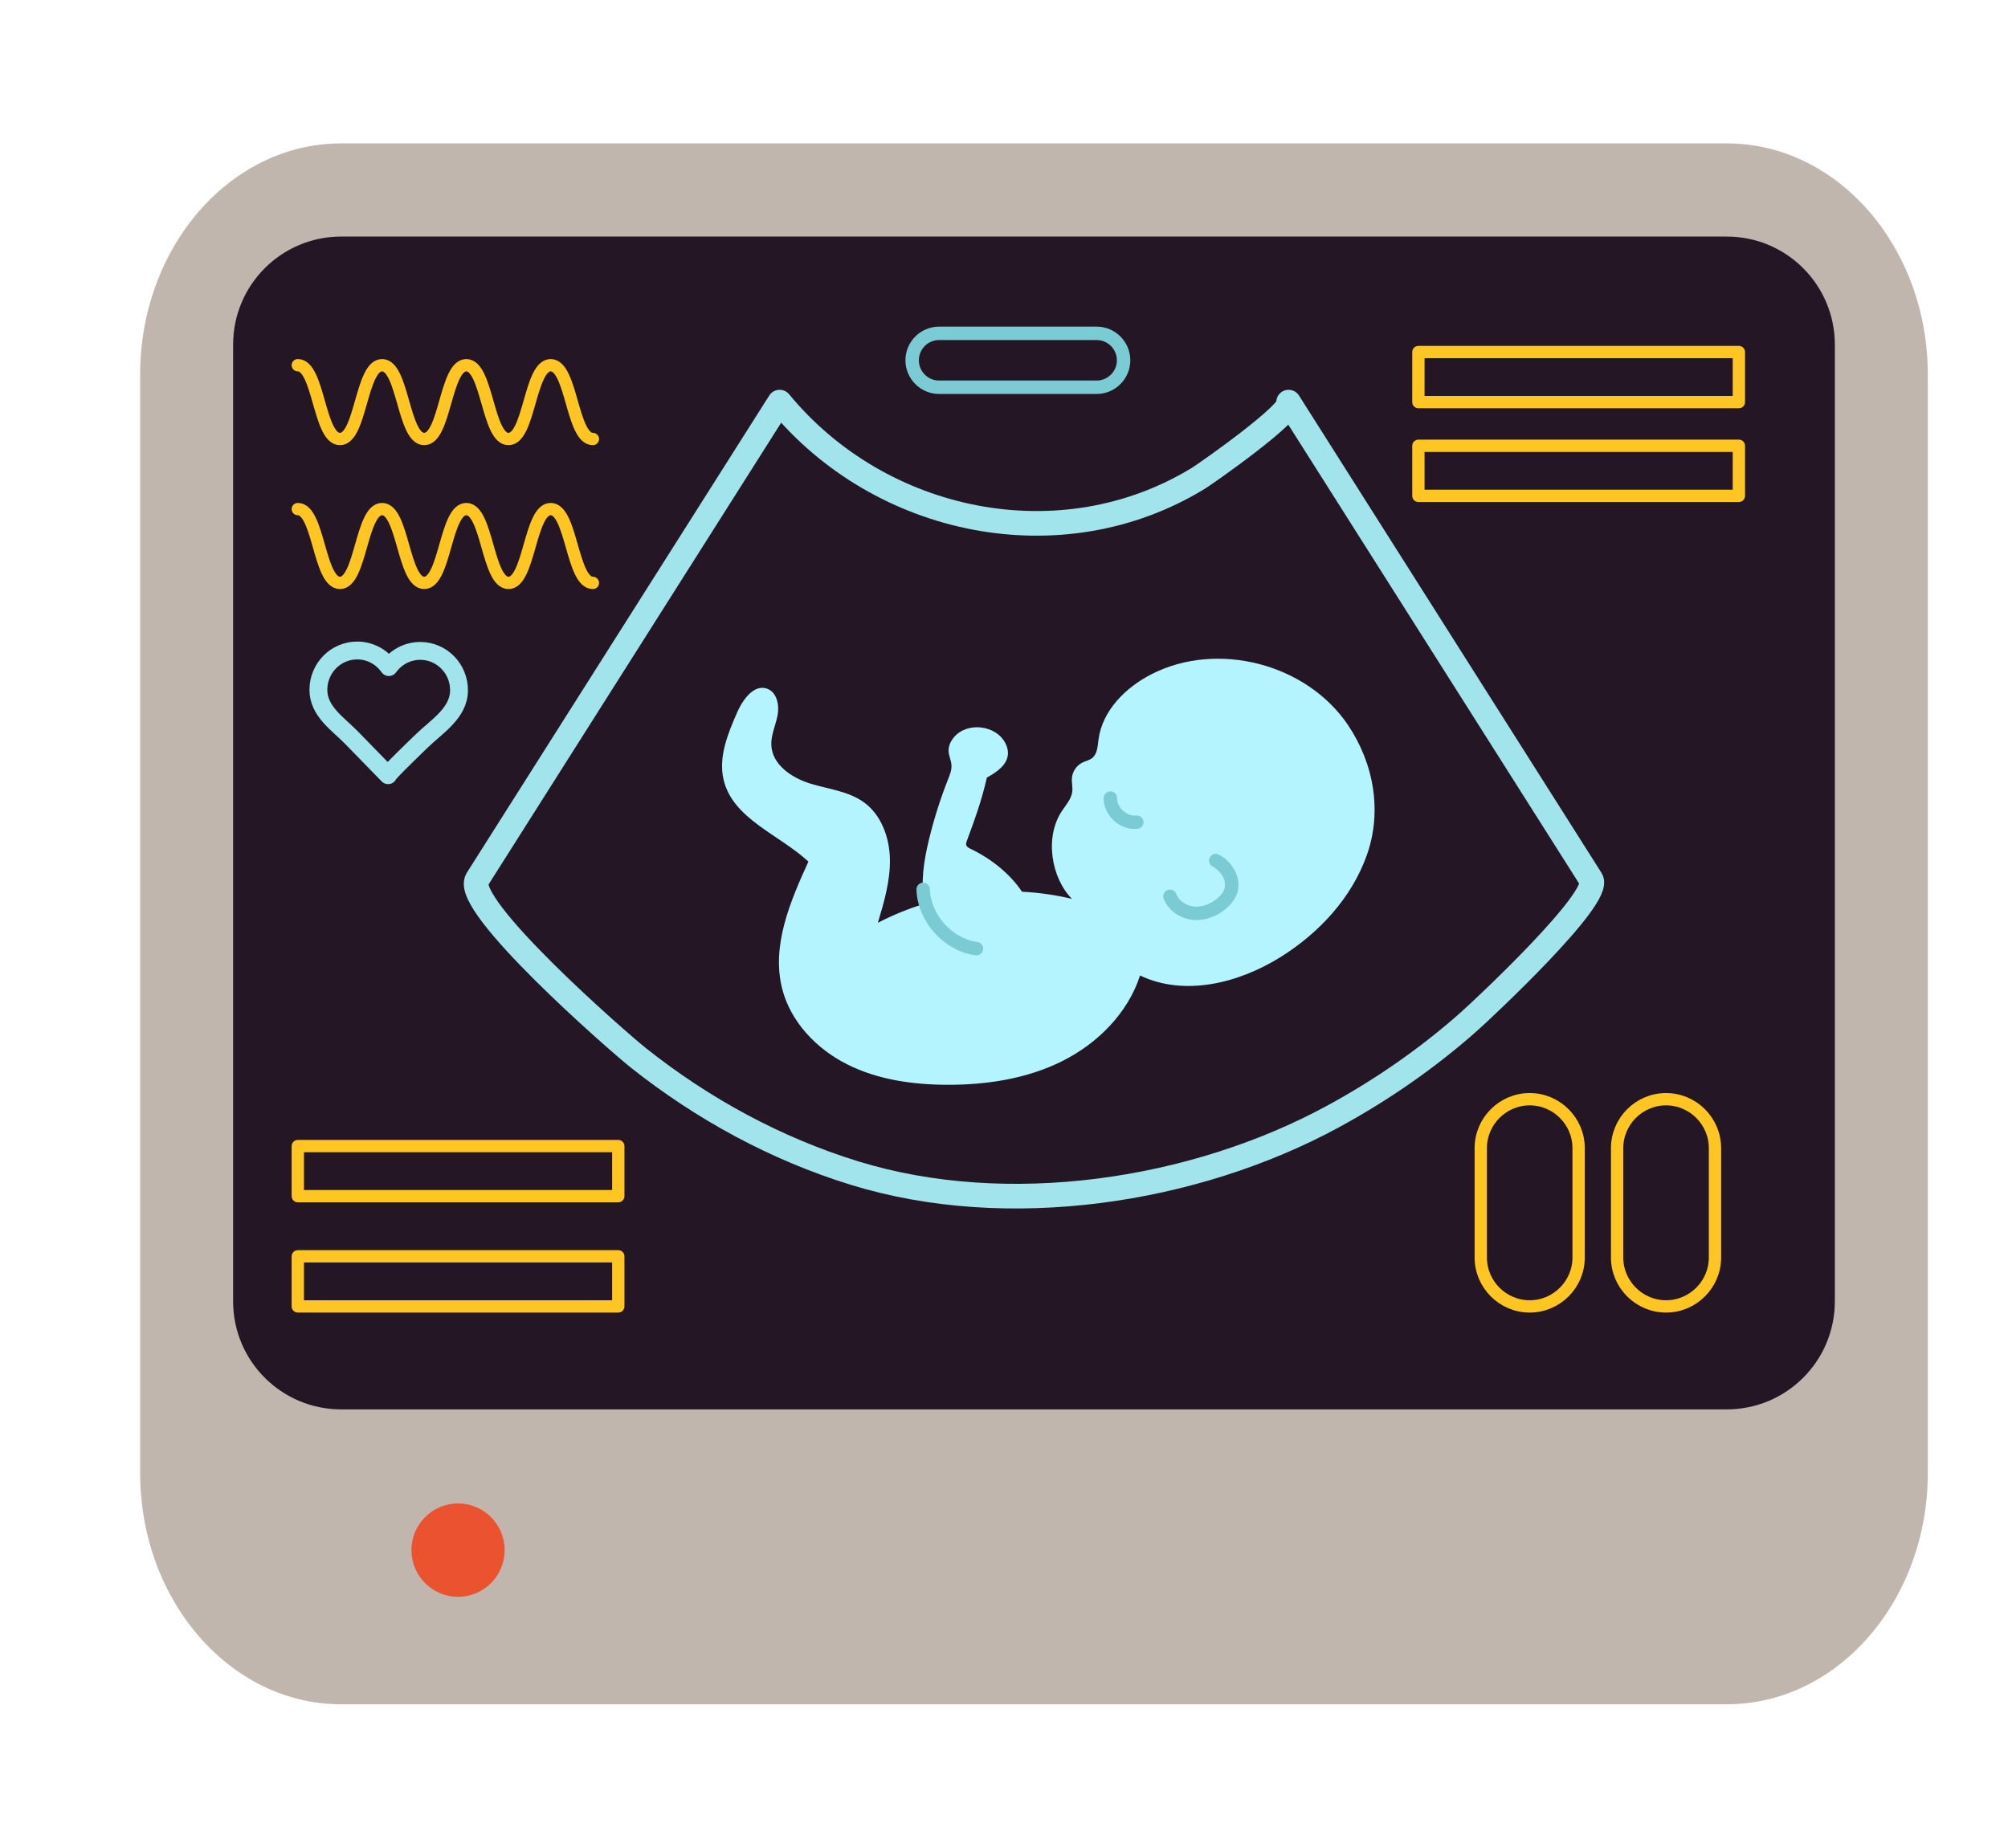 <?xml version="1.0" encoding="UTF-8" standalone="no"?>
<svg xmlns="http://www.w3.org/2000/svg" xmlns:xlink="http://www.w3.org/1999/xlink" xmlns:serif="http://www.serif.com/" width="100%" height="100%" viewBox="0 0 163 150" version="1.1" xml:space="preserve" style="fill-rule:evenodd;clip-rule:evenodd;stroke-linecap:round;stroke-linejoin:round;stroke-miterlimit:10;">
  <g>
    <g>
      <path d="M140.184,138.358l-112.501,0c-8.991,0 -16.306,-8.419 -16.306,-18.766l-0,-89.184c-0,-10.347 7.315,-18.766 16.306,-18.766l112.501,-0c8.991,-0 16.306,8.419 16.306,18.766l-0,89.184c-0,10.347 -7.315,18.766 -16.306,18.766Z" style="fill:#c1b6ae;fill-rule:nonzero;"></path>
      <path d="M140.174,114.417l-112.482,0c-4.842,0 -8.768,-3.925 -8.768,-8.768l0,-77.676c0,-4.843 3.926,-8.768 8.768,-8.768l112.482,-0c4.842,-0 8.769,3.925 8.769,8.768l-0,77.676c-0,4.842 -3.926,8.768 -8.769,8.768Z" style="fill:#241624;fill-rule:nonzero;"></path>
      <path d="M129.158,71.397c-0,-0 -24.527,-38.706 -24.556,-38.752c0.488,0.771 -6.725,5.816 -7.288,6.162c-11.133,6.838 -25.841,3.788 -34.026,-6.162c0,-0 -24.549,38.741 -24.556,38.752c-1.226,2.083 11.322,13.081 13.104,14.496c5.221,4.143 11.172,7.382 17.544,9.345c12.389,3.816 27.532,1.547 38.841,-4.605c3.932,-2.139 7.635,-4.701 10.988,-7.67c1.255,-1.111 10.867,-10.117 9.949,-11.566Z" style="fill:none;fill-rule:nonzero;stroke:#a1e4ec;stroke-width:2px;"></path>
      <path d="M40.964,125.844c-0,2.093 -1.694,3.79 -3.783,3.79c-2.088,0 -3.782,-1.697 -3.782,-3.79c0,-2.094 1.694,-3.79 3.782,-3.79c2.089,-0 3.783,1.696 3.783,3.79Z" style="fill:#ea5230;fill-rule:nonzero;"></path>
      <rect x="115.139" y="28.579" width="26.014" height="4.066" style="fill:none;stroke:#ffc522;stroke-width:1px;"></rect>
      <rect x="115.139" y="36.189" width="26.014" height="4.066" style="fill:none;stroke:#ffc522;stroke-width:1px;"></rect>
      <rect x="24.175" y="101.992" width="26.014" height="4.066" style="fill:none;stroke:#ffc522;stroke-width:1px;"></rect>
      <rect x="24.175" y="93.041" width="26.014" height="4.066" style="fill:none;stroke:#ffc522;stroke-width:1px;"></rect>
      <path d="M124.174,106.058c-2.185,-0 -3.972,-1.787 -3.972,-3.972l-0,-8.878c-0,-2.185 1.787,-3.972 3.972,-3.972c2.185,0 3.971,1.787 3.971,3.972l0,8.878c0.001,2.185 -1.786,3.972 -3.971,3.972Z" style="fill:none;fill-rule:nonzero;stroke:#ffc522;stroke-width:1px;"></path>
      <path d="M135.242,106.058c-2.184,-0 -3.972,-1.787 -3.972,-3.972l0,-8.878c0,-2.185 1.788,-3.972 3.972,-3.972c2.185,0 3.972,1.787 3.972,3.972l0,8.878c-0,2.185 -1.788,3.972 -3.972,3.972Z" style="fill:none;fill-rule:nonzero;stroke:#ffc522;stroke-width:1px;"></path>
      <path d="M24.175,29.649c1.71,-0 1.71,5.991 3.421,5.991c1.71,0 1.71,-5.991 3.42,-5.991c1.71,-0 1.71,5.991 3.419,5.991c1.71,0 1.71,-5.991 3.42,-5.991c1.711,-0 1.711,5.991 3.423,5.991c1.712,0 1.712,-5.991 3.425,-5.991c1.713,-0 1.713,5.991 3.425,5.991" style="fill:none;fill-rule:nonzero;stroke:#ffc522;stroke-width:1px;"></path>
      <path d="M24.175,41.329c1.71,0 1.71,5.992 3.421,5.992c1.71,-0 1.71,-5.992 3.42,-5.992c1.71,0 1.71,5.992 3.419,5.992c1.71,-0 1.71,-5.992 3.42,-5.992c1.711,0 1.711,5.992 3.423,5.992c1.712,-0 1.712,-5.992 3.425,-5.992c1.713,0 1.713,5.992 3.425,5.992" style="fill:none;fill-rule:nonzero;stroke:#ffc522;stroke-width:1px;"></path>
      <path d="M103.942,77.701c3.13,-1.952 5.786,-4.812 7.017,-8.294c1.231,-3.483 0.599,-7.383 -1.538,-10.551c-3.361,-4.983 -10.605,-6.855 -15.951,-4.121c-2.108,1.079 -3.994,2.958 -4.3,5.311c-0.069,0.537 -0.09,1.156 -0.513,1.494c-0.23,0.183 -0.533,0.239 -0.796,0.369c-0.473,0.234 -0.808,0.728 -0.849,1.255c-0.029,0.364 0.073,0.731 0.031,1.093c-0.07,0.599 -0.507,1.076 -0.84,1.578c-1.455,2.188 -0.824,5.495 0.811,7.136c-1.33,-0.318 -2.687,-0.51 -4.051,-0.58c-1.008,-1.493 -2.536,-2.696 -4.176,-3.481c-0.149,-0.071 -0.317,-0.16 -0.356,-0.321c-0.025,-0.106 0.013,-0.215 0.05,-0.317c0.606,-1.639 1.211,-3.278 1.628,-5.146c0.796,-0.435 1.684,-1.043 1.713,-1.952c0.009,-0.296 -0.08,-0.588 -0.215,-0.851c-0.753,-1.463 -3.077,-1.74 -4.151,-0.495c-0.274,0.318 -0.472,0.724 -0.454,1.144c0.015,0.389 0.21,0.754 0.234,1.142c0.024,0.399 -0.131,0.783 -0.278,1.154c-0.634,1.603 -1.155,3.252 -1.558,4.929c-0.408,1.693 -0.689,3.475 -0.35,5.17c-1.306,0.399 -2.576,0.915 -3.788,1.546c0.502,-1.682 1.009,-3.397 0.977,-5.153c-0.031,-1.756 -0.687,-3.59 -2.104,-4.622c-1.263,-0.918 -2.902,-1.072 -4.392,-1.536c-1.49,-0.463 -3.045,-1.524 -3.129,-3.085c-0.045,-0.835 0.348,-1.623 0.506,-2.444c0.157,-0.821 -0.044,-1.852 -0.822,-2.153c-1.073,-0.414 -1.993,0.851 -2.456,1.906c-0.763,1.74 -1.543,3.637 -1.101,5.486c0.757,3.171 4.49,4.423 6.882,6.633c-1.488,3.257 -3.012,6.838 -2.133,10.31c0.684,2.704 2.791,4.9 5.279,6.151c2.488,1.251 5.325,1.649 8.108,1.659c3.211,0.012 6.478,-0.485 9.35,-1.922c2.874,-1.437 5.324,-3.891 6.318,-6.951c3.608,1.726 8.002,0.625 11.397,-1.491" style="fill:#b3f4ff;fill-rule:nonzero;"></path>
      <path d="M74.938,72.2c0.077,2.345 2.006,4.492 4.325,4.815" style="fill:none;fill-rule:nonzero;stroke:#7acbd3;stroke-width:1.09px;"></path>
      <path d="M90.136,64.793c-0.015,1.094 1.058,2.073 2.144,1.955" style="fill:none;fill-rule:nonzero;stroke:#7acbd3;stroke-width:1.09px;"></path>
      <path d="M98.689,69.861c0.881,0.465 1.527,1.518 1.221,2.468c-0.136,0.425 -0.441,0.778 -0.786,1.059c-0.633,0.516 -1.455,0.828 -2.266,0.746c-0.812,-0.083 -1.592,-0.602 -1.883,-1.367" style="fill:none;fill-rule:nonzero;stroke:#7acbd3;stroke-width:1.09px;"></path>
      <path d="M89.021,31.439l-12.79,0c-1.203,0 -2.187,-0.984 -2.187,-2.187l-0,-0.004c-0,-1.203 0.984,-2.187 2.187,-2.187l12.79,-0c1.203,-0 2.187,0.984 2.187,2.187l0,0.004c0,1.203 -0.984,2.187 -2.187,2.187Z" style="fill:none;fill-rule:nonzero;stroke:#7acbd3;stroke-width:1.09px;"></path>
      <path d="M37.261,56.054c0.012,-1.762 -1.389,-3.201 -3.129,-3.212c-1.054,-0.007 -1.99,0.512 -2.567,1.313c-0.567,-0.808 -1.495,-1.339 -2.549,-1.346c-1.74,-0.011 -3.159,1.409 -3.171,3.172c-0.011,1.778 1.606,2.784 2.705,3.921c0.98,1.014 1.969,2.02 2.954,3.031c-0.077,-0.082 2.531,-2.586 2.733,-2.783c1.19,-1.157 3.012,-2.25 3.024,-4.096Z" style="fill:none;fill-rule:nonzero;stroke:#a1e4ec;stroke-width:1.45px;"></path>
    </g>
  </g>
</svg>
